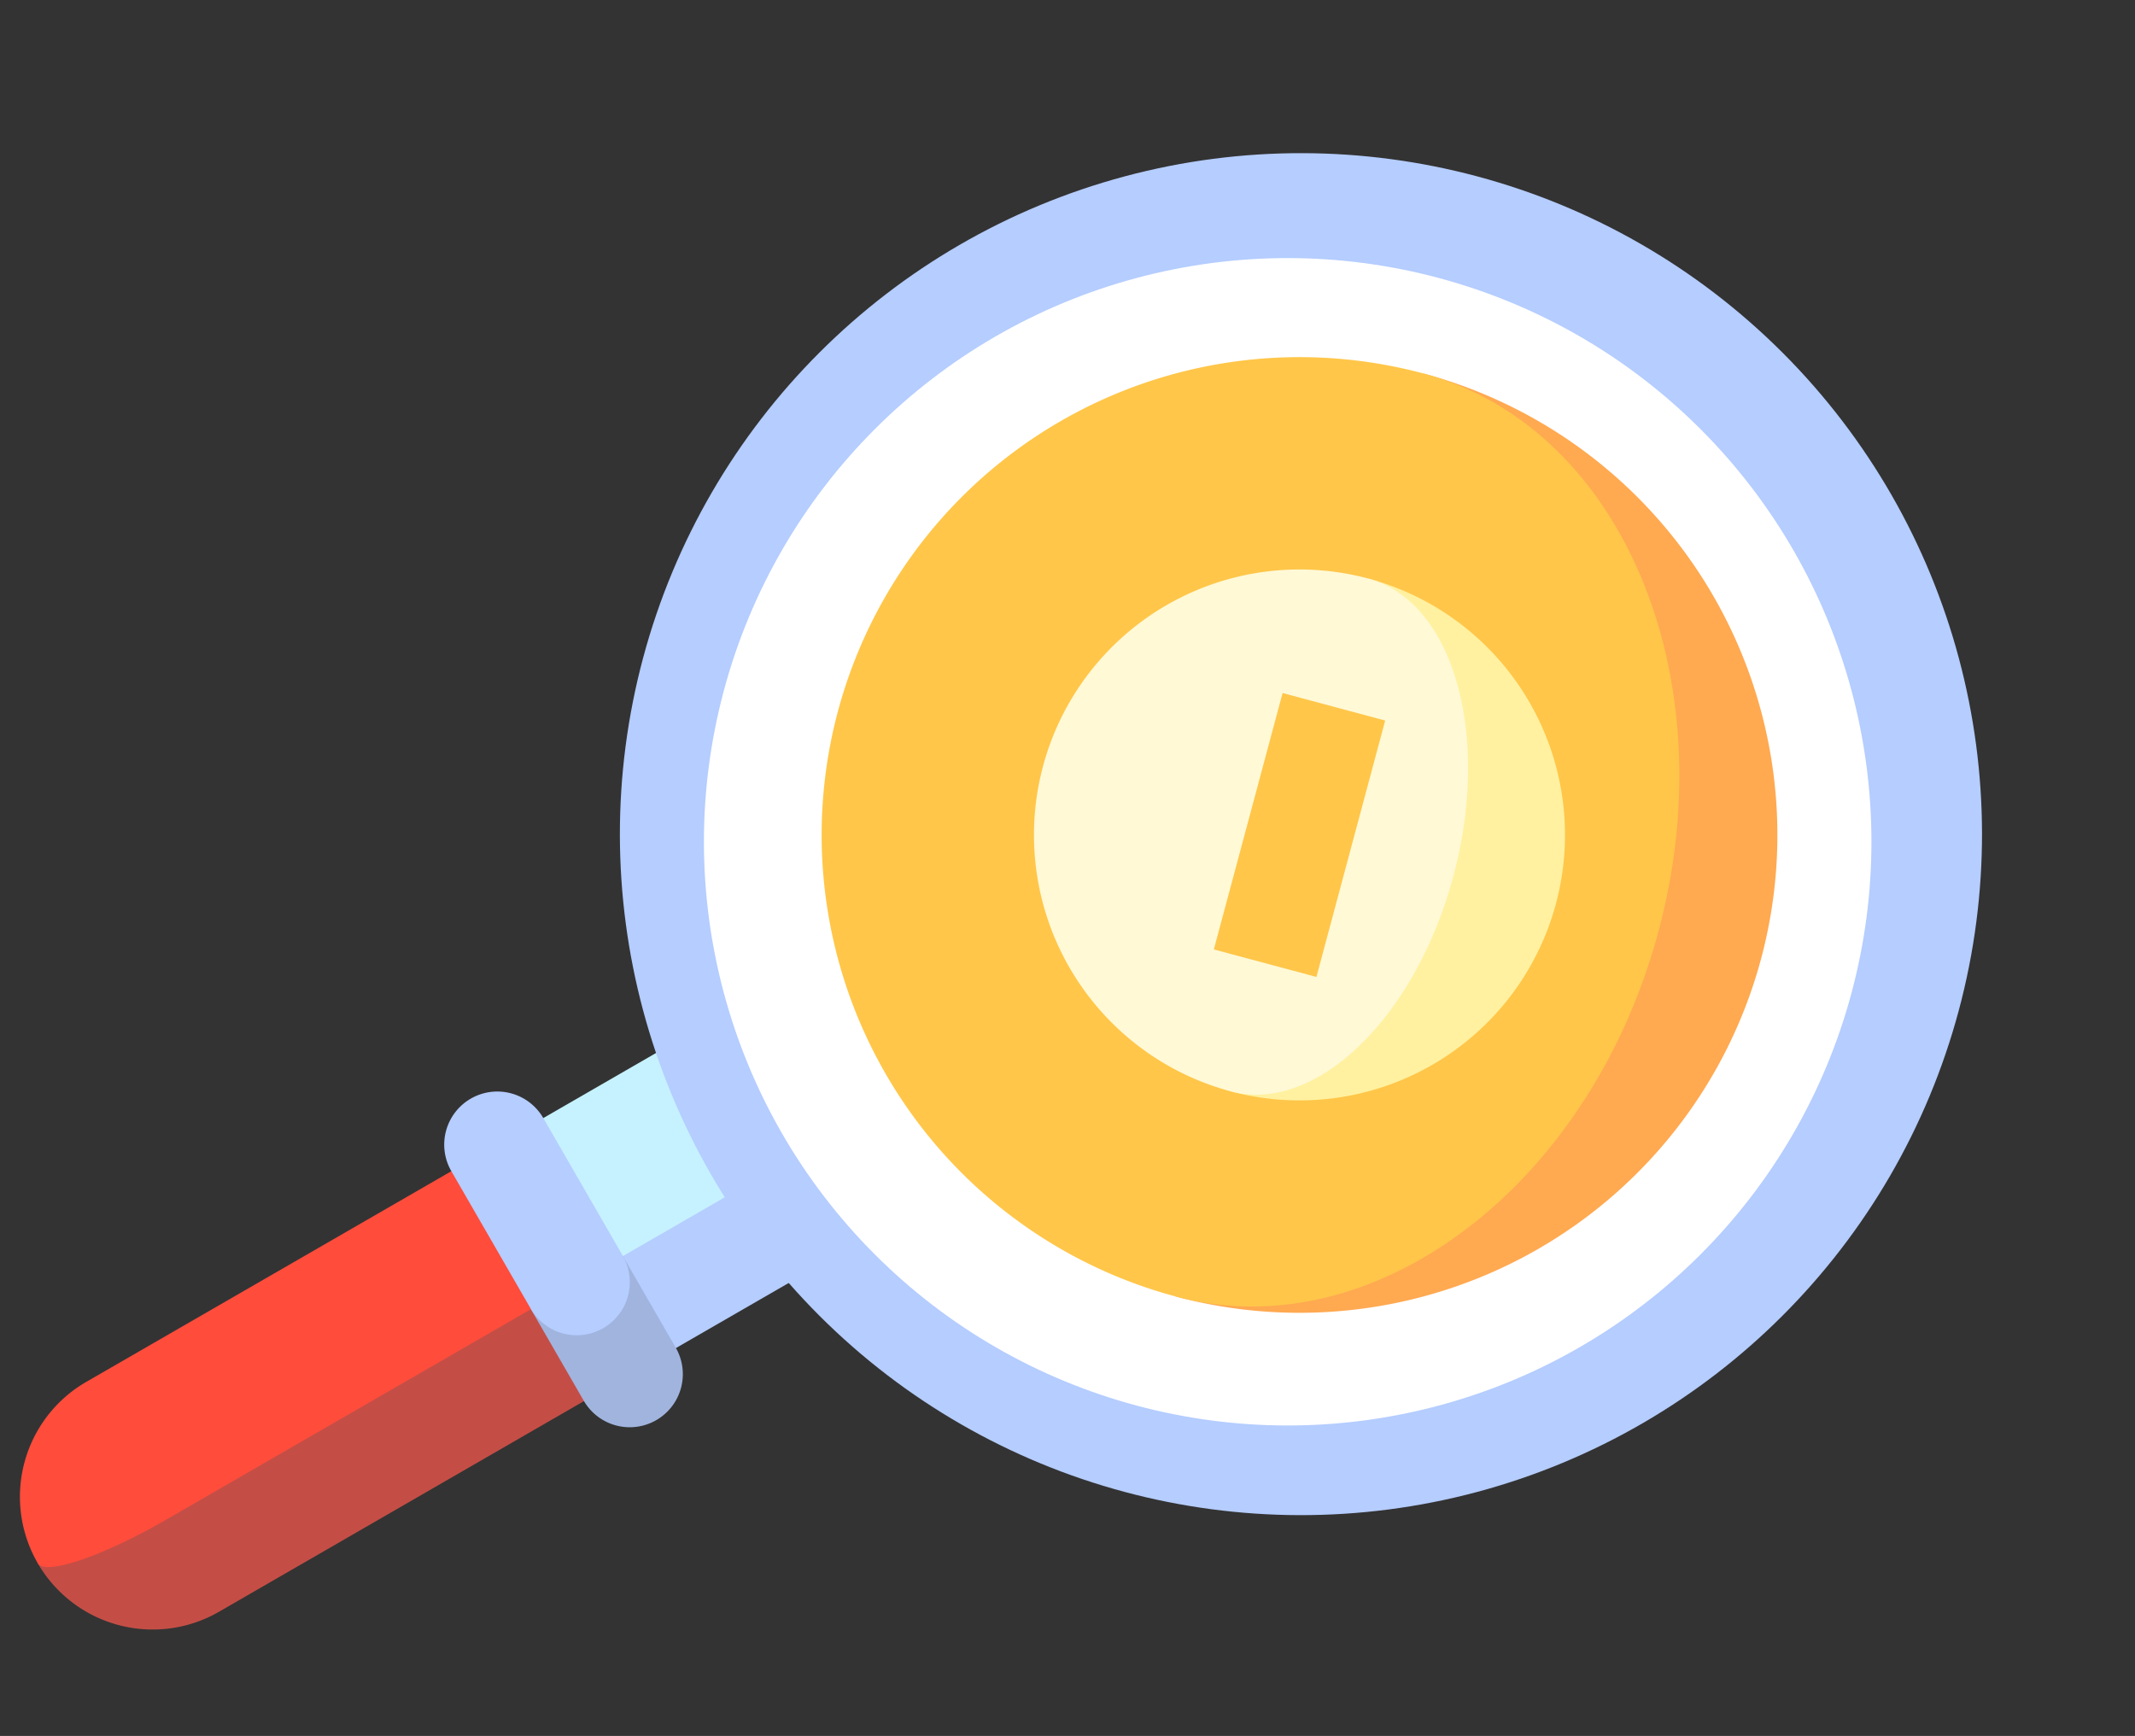 <svg xmlns="http://www.w3.org/2000/svg" width="66.997" height="54.481" viewBox="0 0 66.997 54.481">
  <rect x="0" y="0" width="66.997" height="54.481" fill="#333333" stroke="none"/>
  <g id="sales" transform="matrix(0.966, 0.259, -0.259, 0.966, 14.018, -3.521)">
    <path id="Path_2843" data-name="Path 2843" d="M0,0H5V7H0Z" transform="translate(19.054 35.085) rotate(45)" fill="#b5cdff"/>
    <path id="Path_2844" data-name="Path 2844" d="M0,0H5V7H0Z" transform="translate(16.698 32.73) rotate(45)" fill="#c6f2ff"/>
    <circle id="Ellipse_65" data-name="Ellipse 65" cx="21.369" cy="21.369" r="21.369" transform="translate(12.21 0.373)" fill="#b5cdff"/>
    <path id="Path_2845" data-name="Path 2845" d="M24.458,364.706,10.984,378.18a4.165,4.165,0,0,0,5.89,0L27.4,367.651Z" transform="translate(-9.765 -324.078)" fill="#c44e46"/>
    <path id="Path_2846" data-name="Path 2846" d="M4.753,352.252l10.529-10.529-3.534-3.534L1.219,348.718a4.165,4.165,0,0,0,0,5.89C1.545,354.933,3.127,353.879,4.753,352.252Z" transform="translate(0 -300.506)" fill="#ff4c3b"/>
    <path id="Path_2847" data-name="Path 2847" d="M131.7,361.759l-2.356-2.356-2.356,2.356,2.356,2.356a1.666,1.666,0,0,0,2.356-2.356Z" transform="translate(-112.887 -319.364)" fill="#a0b4de"/>
    <path id="Path_2848" data-name="Path 2848" d="M91.265,323.677a1.666,1.666,0,0,0,0,2.356l3.534,3.534a1.666,1.666,0,0,0,2.356-2.356l-3.534-3.534A1.666,1.666,0,0,0,91.265,323.677Z" transform="translate(-80.696 -287.173)" fill="#b5cdff"/>
    <circle id="Ellipse_66" data-name="Ellipse 66" cx="18.316" cy="18.316" r="18.316" transform="translate(14.923 3.765)" fill="#fff"/>
    <path id="Path_2849" data-name="Path 2849" d="M302,60V89.989A14.994,14.994,0,1,0,302,60Z" transform="translate(-268.458 -53.216)" fill="#ffa951"/>
    <path id="Path_2850" data-name="Path 2850" d="M193.657,74.994c0-8.281-5.221-14.994-11.662-14.994a14.994,14.994,0,0,0,0,29.989C188.435,89.989,193.657,83.275,193.657,74.994Z" transform="translate(-148.452 -53.216)" fill="#ffc649"/>
    <path id="Path_2851" data-name="Path 2851" d="M302,120v16.66A8.33,8.33,0,0,0,302,120Z" transform="translate(-268.458 -106.552)" fill="#fff1a0"/>
    <path id="Path_2852" data-name="Path 2852" d="M240.328,128.33c0-4.6-2.238-8.33-5-8.33a8.33,8.33,0,0,0,0,16.66C238.091,136.66,240.328,132.931,240.328,128.33Z" transform="translate(-201.788 -106.552)" fill="#fff9d6"/>
    <path id="Path_2853" data-name="Path 2853" d="M287,157.5h3.332v8.33H287Z" transform="translate(-255.124 -139.886)" fill="#ffc649"/>
  </g>
</svg>
